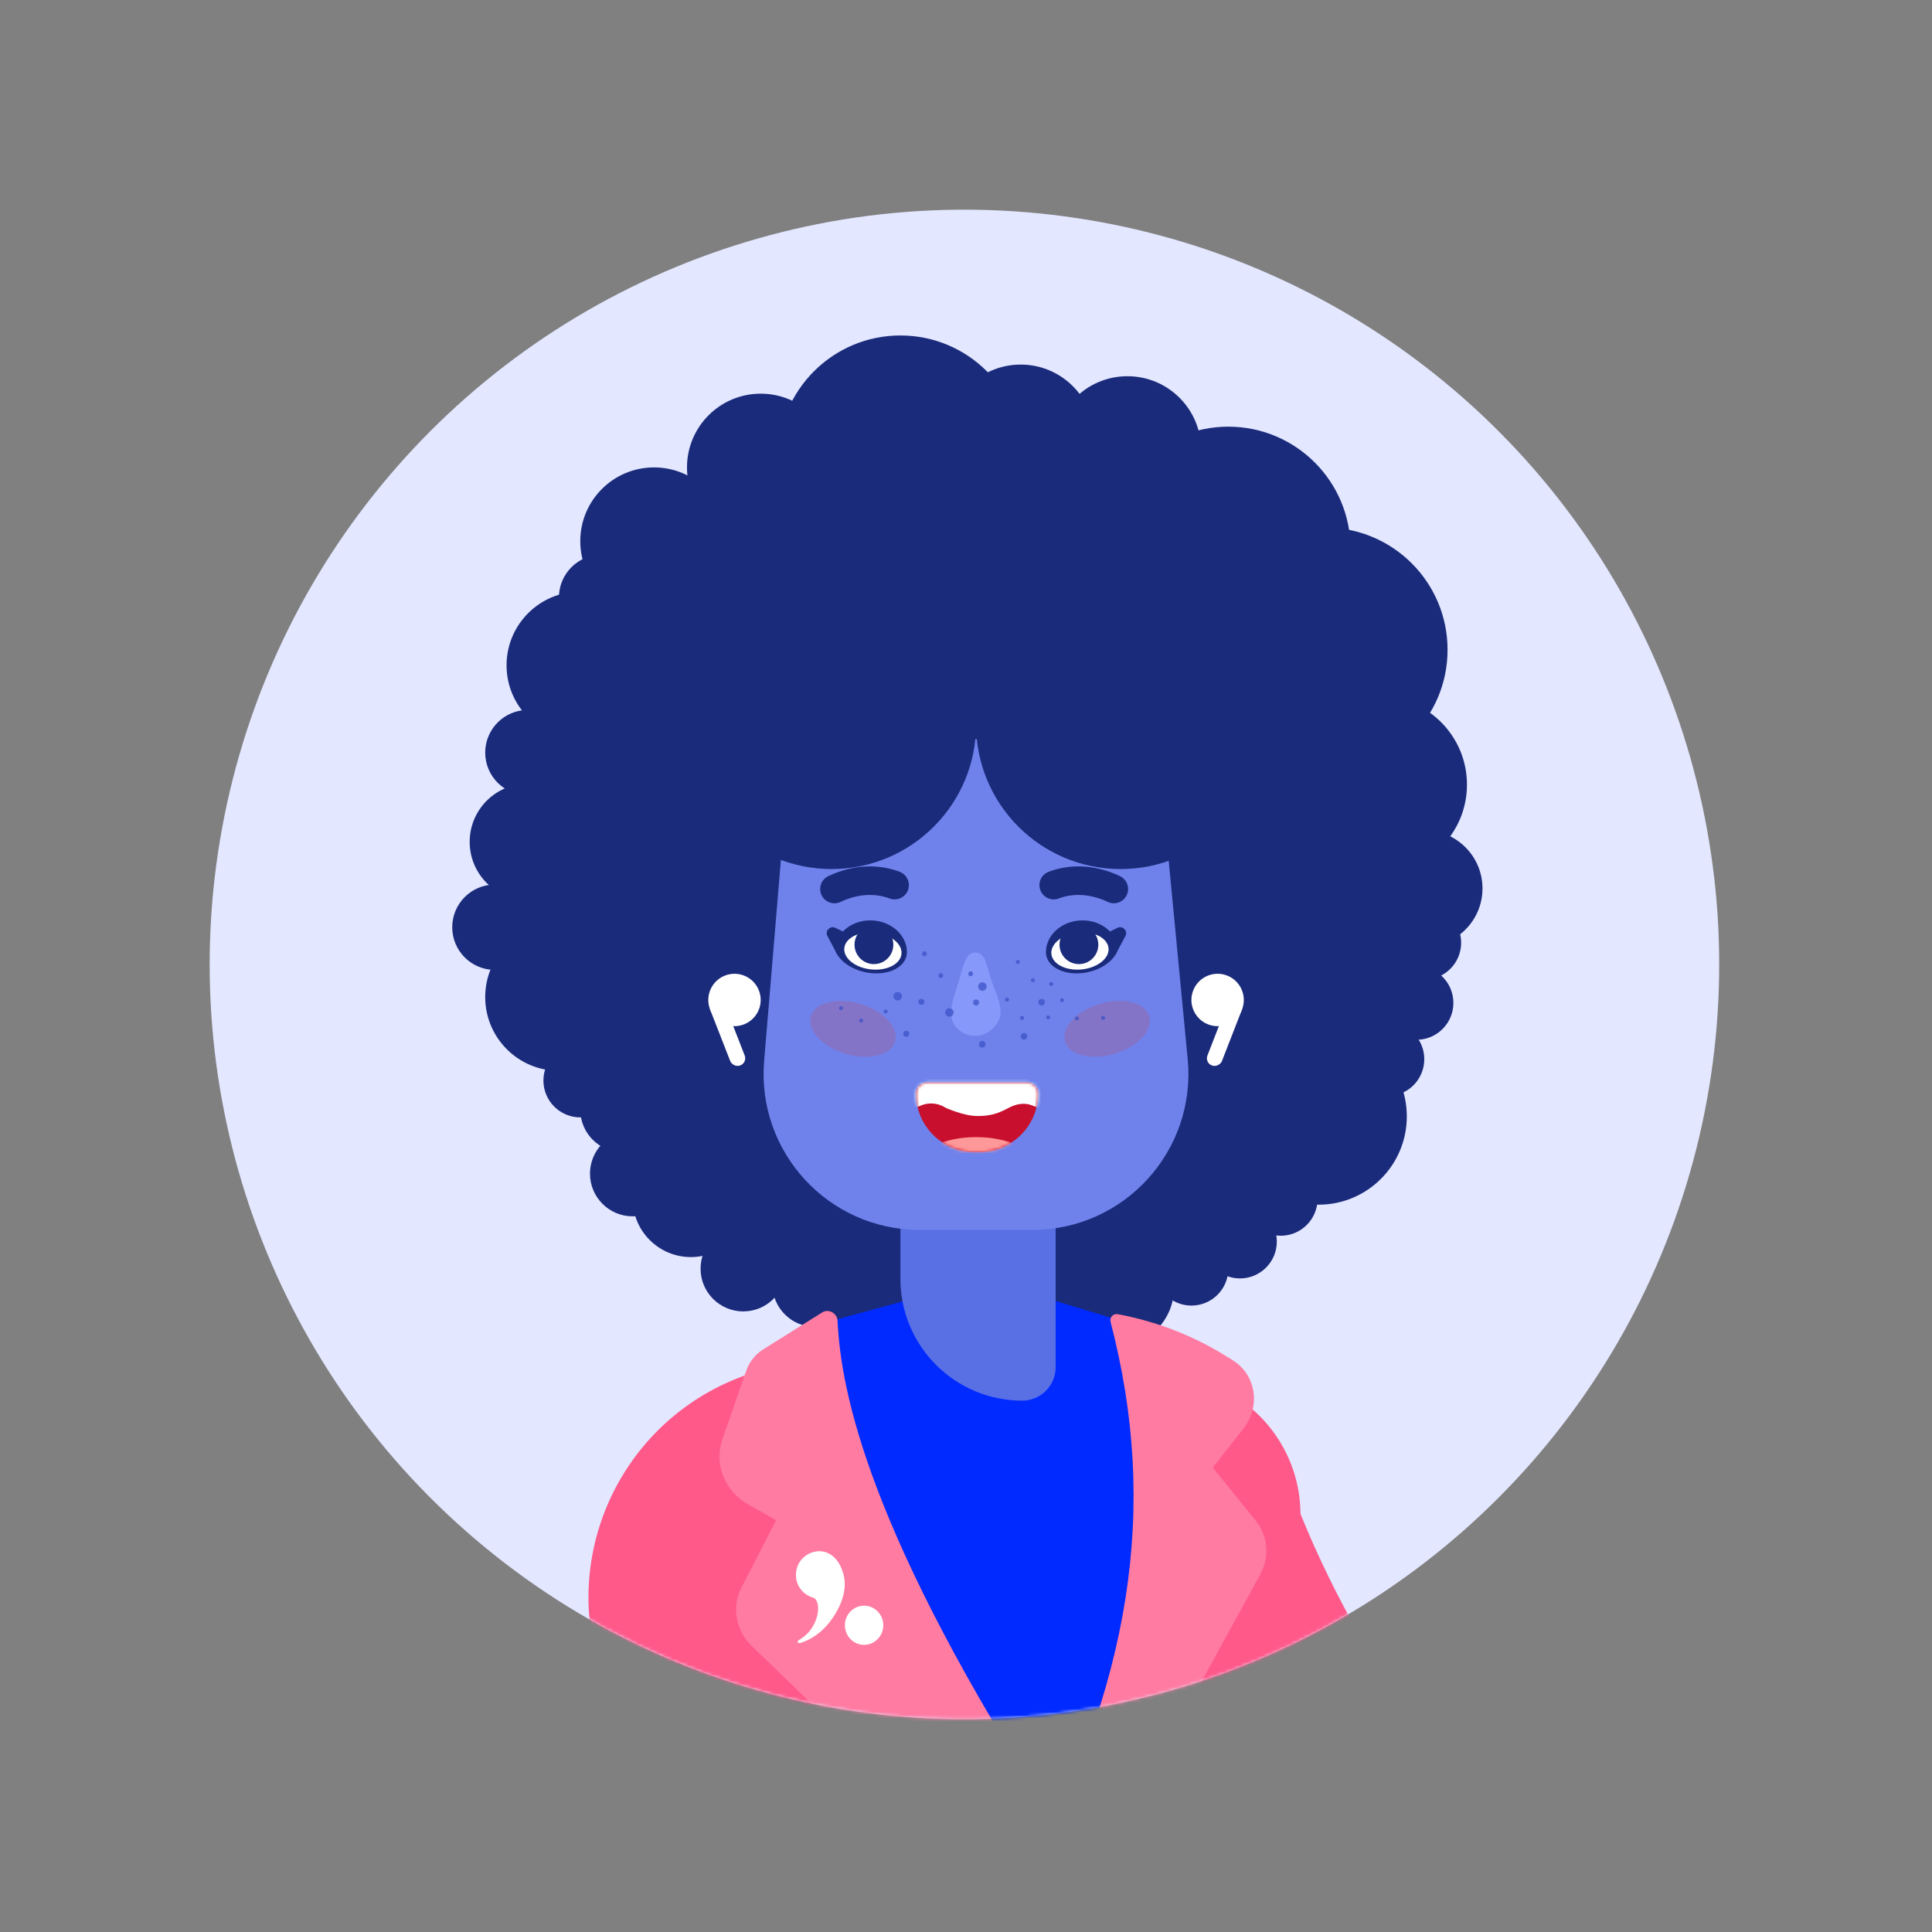 <?xml version="1.0" encoding="UTF-8"?> <svg xmlns="http://www.w3.org/2000/svg" width="619" height="619" viewBox="0 0 619 619" fill="none"><rect x="0" y="0" width="619" height="619" fill="#808080" stroke="none"/><circle cx="309" cy="309.001" r="241.821" transform="rotate(70.372 309 309.001)" fill="#E3E7FF"></circle><mask id="mask0_797_4668" style="mask-type:alpha" maskUnits="userSpaceOnUse" x="67" y="67" width="484" height="484"><circle cx="308.999" cy="309.001" r="241.821" fill="url(#paint0_linear_797_4668)"></circle></mask><g mask="url(#mask0_797_4668)"><path d="M542.426 627.169C471.477 594.77 430.882 524.07 413.249 476.218C410.483 468.712 398.686 468.459 396.156 476.048L378.004 530.505C401.626 623.253 473.632 668.611 506.682 679.697L550.818 651.724L542.426 627.169Z" fill="#FF598A"></path><ellipse cx="313.354" cy="274.392" rx="151.057" ry="150.746" fill="#1A2B7B"></ellipse><circle cx="424.626" cy="208.188" r="39.163" fill="#1A2B7B"></circle><circle cx="393.544" cy="175.863" r="39.163" fill="#1A2B7B"></circle><circle cx="288.487" cy="146.646" r="39.163" fill="#1A2B7B"></circle><circle cx="243.731" cy="149.754" r="23.622" fill="#1A2B7B"></circle><circle cx="185.919" cy="213.161" r="23.622" fill="#1A2B7B"></circle><circle cx="361.218" cy="144.16" r="23.622" fill="#1A2B7B"></circle><circle cx="327.028" cy="140.43" r="23.622" fill="#1A2B7B"></circle><circle cx="209.54" cy="173.377" r="23.622" fill="#1A2B7B"></circle><circle cx="192.756" cy="191.404" r="13.676" fill="#1A2B7B"></circle><circle cx="169.135" cy="241.134" r="13.676" fill="#1A2B7B"></circle><circle cx="158.567" cy="297.081" r="13.676" fill="#1A2B7B"></circle><circle cx="199.594" cy="355.515" r="13.676" fill="#1A2B7B"></circle><circle cx="202.703" cy="376.029" r="13.676" fill="#1A2B7B"></circle><circle cx="238.135" cy="406.489" r="13.676" fill="#1A2B7B"></circle><circle cx="261.137" cy="411.462" r="13.676" fill="#1A2B7B"></circle><circle cx="272.947" cy="420.165" r="13.676" fill="#1A2B7B"></circle><circle cx="422.45" cy="357.691" r="28.284" fill="#1A2B7B"></circle><circle cx="441.722" cy="251.391" r="28.284" fill="#1A2B7B"></circle><circle cx="179.081" cy="319.46" r="23.622" fill="#1A2B7B"></circle><circle cx="169.133" cy="269.73" r="18.649" fill="#1A2B7B"></circle><circle cx="456.329" cy="284.649" r="18.649" fill="#1A2B7B"></circle><circle cx="357.489" cy="412.706" r="18.649" fill="#1A2B7B"></circle><circle cx="221.352" cy="384.11" r="18.649" fill="#1A2B7B"></circle><circle cx="185.918" cy="346.191" r="11.811" fill="#1A2B7B"></circle><circle cx="453.842" cy="321.325" r="11.811" fill="#1A2B7B"></circle><circle cx="456.329" cy="302.055" r="11.811" fill="#1A2B7B"></circle><circle cx="397.274" cy="397.786" r="11.811" fill="#1A2B7B"></circle><circle cx="410.329" cy="384.11" r="11.811" fill="#1A2B7B"></circle><circle cx="444.518" cy="339.353" r="11.811" fill="#1A2B7B"></circle><circle cx="381.735" cy="406.489" r="11.811" fill="#1A2B7B"></circle><path d="M191.168 531.579C181.106 494.353 200.676 455.521 236.584 441.463L295.595 418.36C306.385 414.136 318.397 414.287 329.077 418.781L389.412 444.167C407.69 451.857 418.674 470.712 416.348 490.404L400.359 625.806C397.714 648.209 378.723 665.089 356.165 665.089H261.327C241.222 665.089 223.614 651.608 218.367 632.2L191.168 531.579Z" fill="#FF598A"></path><path d="M266.109 423.273L260.203 446.895L344.745 666.021L362.151 551.951L364.638 424.827L334.799 415.813H332.623H296.569H293.461L266.109 423.273Z" fill="#002AFF"></path><path d="M288.488 354.894C288.488 341.161 299.621 330.028 313.354 330.028C327.086 330.028 338.219 341.161 338.219 354.894V438.068C338.219 443.973 333.432 448.76 327.527 448.76C305.966 448.76 288.488 431.282 288.488 409.722V354.894Z" fill="#596FE4"></path><path d="M253.422 236.783H370.707L380.528 339.301C383.34 368.658 360.258 394.057 330.767 394.057H312.731H294.64C265.394 394.057 242.394 369.06 244.824 339.915L253.422 236.783Z" fill="#6F82EB"></path><ellipse rx="14.084" ry="8.333" transform="matrix(0.958 -0.288 0.288 0.958 354.728 329.635)" fill="#DD3631" fill-opacity="0.19"></ellipse><ellipse rx="14.084" ry="8.333" transform="matrix(-0.958 -0.288 -0.288 0.958 273.296 329.635)" fill="#DD3631" fill-opacity="0.19"></ellipse><path fill-rule="evenodd" clip-rule="evenodd" d="M342.614 304.445C342.645 304.527 342.669 304.612 342.687 304.699L342.687 304.699L342.689 304.699C343.055 306.162 345.105 306.978 347.326 306.527C349.463 306.092 350.995 304.639 350.899 303.202L350.409 303.402C349.735 302.127 348.213 301.281 346.49 301.369C344.497 301.472 342.9 302.791 342.614 304.445ZM356.797 299.941C355.559 298.011 353.607 296.495 351.239 295.642C348.597 294.69 345.626 294.632 342.907 295.48C340.187 296.328 337.914 298.021 336.532 300.228C335.527 301.832 335.044 303.625 335.114 305.413L335.115 305.413L335.115 305.414C335.125 305.613 335.156 305.808 335.206 305.995C335.211 306.068 335.221 306.141 335.236 306.214C335.244 306.253 335.253 306.291 335.264 306.329C336.271 310.477 342.062 312.794 348.34 311.517C354.613 310.241 359.037 305.853 358.354 301.645C358.349 301.602 358.342 301.56 358.333 301.518C358.188 300.803 357.608 300.25 356.797 299.941Z" fill="#1A2B7B"></path><path d="M360.572 299.904C361.447 298.261 359.71 296.457 358.035 297.269L352.365 300.021C351.19 300.591 350.913 302.143 351.82 303.085L354.527 305.896C355.433 306.837 356.995 306.619 357.609 305.466L360.572 299.904Z" fill="#1A2B7B"></path><ellipse rx="9.2" ry="5.919" transform="matrix(-0.995 0.103 0.103 0.995 346.011 304.703)" fill="white"></ellipse><circle cx="345.677" cy="302.676" r="6.216" fill="#1A2B7B"></circle><path fill-rule="evenodd" clip-rule="evenodd" d="M283.065 304.445C283.035 304.527 283.011 304.612 282.993 304.699L282.993 304.699L282.991 304.699C282.624 306.162 280.575 306.978 278.354 306.527C276.216 306.092 274.684 304.639 274.78 303.202L275.271 303.402C275.945 302.127 277.467 301.281 279.19 301.37C281.182 301.472 282.78 302.791 283.065 304.445ZM268.883 299.941C270.121 298.012 272.073 296.495 274.44 295.642C277.083 294.69 280.054 294.632 282.773 295.48C285.492 296.328 287.765 298.021 289.148 300.228C290.153 301.832 290.636 303.625 290.566 305.414L290.565 305.414L290.565 305.414C290.554 305.614 290.523 305.809 290.473 305.997C290.468 306.069 290.458 306.142 290.443 306.214C290.435 306.254 290.426 306.294 290.415 306.333C289.404 310.478 283.615 312.793 277.339 311.517C271.063 310.241 266.639 305.849 267.326 301.639C267.332 301.598 267.338 301.558 267.347 301.518C267.492 300.803 268.071 300.25 268.883 299.941Z" fill="#1A2B7B"></path><path d="M265.108 299.904C264.232 298.261 265.969 296.457 267.644 297.269L273.314 300.021C274.49 300.591 274.766 302.143 273.86 303.085L271.153 305.896C270.246 306.837 268.685 306.619 268.071 305.466L265.108 299.904Z" fill="#1A2B7B"></path><ellipse rx="9.2" ry="5.919" transform="matrix(0.995 0.103 -0.103 0.995 279.669 304.702)" fill="white"></ellipse><circle r="6.216" transform="matrix(-1 0 0 1 280.002 302.676)" fill="#1A2B7B"></circle><path d="M337.596 283.589C342.277 281.8 349.115 281.178 356.866 284.832" stroke="#1A2B7B" stroke-width="9.144" stroke-linecap="round" stroke-linejoin="round"></path><path d="M293.466 350.344C293.465 348.399 295.041 346.822 296.986 346.822L329.088 346.813C331.033 346.813 332.609 348.389 332.61 350.333C332.612 360.689 324.219 369.086 313.864 369.089L312.22 369.089C301.865 369.092 293.468 360.699 293.466 350.344Z" fill="#C8102E"></path><mask id="mask1_797_4668" style="mask-type:alpha" maskUnits="userSpaceOnUse" x="293" y="346" width="40" height="24"><path d="M293.464 350.344C293.463 348.4 295.039 346.823 296.984 346.822L329.086 346.814C331.031 346.813 332.608 348.389 332.608 350.334C332.61 360.689 324.217 369.086 313.862 369.089L312.218 369.09C301.863 369.092 293.466 360.7 293.464 350.344Z" fill="#8C2536"></path></mask><g mask="url(#mask1_797_4668)"><path d="M287.292 344.535C287.29 338.766 291.966 334.089 297.735 334.087L328.329 334.08C334.103 334.078 338.785 338.758 338.786 344.532L338.787 349.937C338.788 352.727 336.526 354.989 333.736 354.989C333.102 354.989 332.474 354.87 331.885 354.638L330.598 354.131C328.13 353.159 325.415 353.728 323.083 354.994C319.493 356.943 316.93 357.626 312.745 357.557C309.509 357.504 305.051 355.795 303.592 355.2C303.267 355.067 302.957 354.908 302.655 354.729C300.352 353.363 297.54 353.161 295.065 354.185L294.008 354.622C293.423 354.864 292.795 354.99 292.162 354.991C289.475 354.997 287.294 352.821 287.293 350.134L287.292 344.535Z" fill="white"></path><ellipse cx="312.771" cy="373.359" rx="18.619" ry="9.036" transform="rotate(-0.014 312.771 373.359)" fill="#FF9898"></ellipse></g><path d="M286.623 283.589C281.941 281.8 275.103 281.178 267.352 284.832" stroke="#1A2B7B" stroke-width="9.144" stroke-linecap="round" stroke-linejoin="round"></path><circle cx="266.421" cy="232.121" r="46.312" fill="#1A2B7B"></circle><circle cx="359.044" cy="232.121" r="46.312" fill="#1A2B7B"></circle><path d="M318.066 315.324C319.656 319.571 321.996 324.309 319.383 328.016C317.73 330.361 315.225 331.893 312.42 331.893C310.294 331.893 308.34 331.013 306.798 329.565C302.601 325.623 305.889 319.013 307.476 313.478C308.701 309.206 309.483 305.163 312.42 305.163C316.063 305.163 316.024 309.866 318.066 315.324Z" fill="#8698F9"></path><circle cx="235.329" cy="320.382" r="8.392" transform="rotate(-21.305 235.329 320.382)" fill="white"></circle><rect x="226.721" y="321.404" width="4.973" height="22.379" rx="2.438" transform="rotate(-21.305 226.721 321.404)" fill="white"></rect><circle r="8.392" transform="matrix(-0.932 -0.363 -0.363 0.932 390.115 320.382)" fill="white"></circle><rect width="4.973" height="22.379" rx="2.438" transform="matrix(-0.932 -0.363 -0.363 0.932 398.723 321.404)" fill="white"></rect><path d="M288.973 319.053C288.9 318.306 288.23 317.76 287.478 317.834C286.725 317.908 286.174 318.574 286.248 319.32C286.321 320.067 286.991 320.613 287.743 320.539C288.496 320.465 289.047 319.799 288.973 319.053Z" fill="#3B51C6" fill-opacity="0.72"></path><path d="M316.12 315.951C316.046 315.204 315.377 314.659 314.624 314.733C313.872 314.807 313.321 315.472 313.394 316.219C313.468 316.966 314.137 317.511 314.89 317.437C315.643 317.363 316.193 316.698 316.12 315.951Z" fill="#3B51C6" fill-opacity="0.72"></path><path d="M305.535 324.251C305.462 323.504 304.792 322.959 304.04 323.033C303.287 323.107 302.737 323.772 302.81 324.519C302.883 325.266 303.553 325.811 304.306 325.737C305.058 325.663 305.609 324.998 305.535 324.251Z" fill="#3B51C6" fill-opacity="0.72"></path><path d="M315.598 333.984C315.275 333.498 314.612 333.37 314.117 333.699C313.623 334.028 313.483 334.689 313.806 335.175C314.129 335.661 314.793 335.788 315.287 335.459C315.782 335.13 315.921 334.47 315.598 333.984Z" fill="#3B51C6" fill-opacity="0.72"></path><path d="M334.62 320.492C334.297 320.006 333.634 319.879 333.139 320.208C332.644 320.537 332.505 321.197 332.828 321.683C333.151 322.169 333.814 322.297 334.309 321.968C334.804 321.639 334.943 320.978 334.62 320.492Z" fill="#3B51C6" fill-opacity="0.72"></path><path d="M328.976 331.435C328.653 330.949 327.989 330.822 327.495 331.151C327 331.48 326.861 332.14 327.184 332.626C327.507 333.112 328.17 333.24 328.665 332.911C329.159 332.582 329.299 331.921 328.976 331.435Z" fill="#3B51C6" fill-opacity="0.72"></path><path d="M311.914 321.764C312.226 322.2 312.839 322.296 313.283 321.978C313.727 321.66 313.833 321.049 313.521 320.613C313.209 320.177 312.596 320.082 312.152 320.399C311.708 320.717 311.602 321.328 311.914 321.764Z" fill="#3B51C6" fill-opacity="0.72"></path><path d="M289.561 331.779C289.873 332.215 290.486 332.311 290.93 331.993C291.373 331.675 291.48 331.064 291.168 330.628C290.856 330.192 290.243 330.096 289.799 330.414C289.355 330.732 289.248 331.343 289.561 331.779Z" fill="#3B51C6" fill-opacity="0.72"></path><path d="M294.393 321.551C294.705 321.986 295.318 322.082 295.762 321.764C296.206 321.446 296.313 320.835 296 320.399C295.688 319.963 295.075 319.868 294.631 320.186C294.188 320.504 294.081 321.115 294.393 321.551Z" fill="#3B51C6" fill-opacity="0.72"></path><path d="M283.106 324.04C283.122 323.681 283.431 323.404 283.797 323.42C284.162 323.436 284.445 323.74 284.429 324.099C284.413 324.458 284.104 324.736 283.739 324.72C283.373 324.703 283.09 324.399 283.106 324.04Z" fill="#3B51C6" fill-opacity="0.72"></path><path d="M268.789 322.969C268.805 322.611 269.114 322.333 269.48 322.349C269.845 322.365 270.129 322.669 270.113 323.028C270.097 323.387 269.788 323.665 269.422 323.649C269.057 323.633 268.773 323.328 268.789 322.969Z" fill="#3B51C6" fill-opacity="0.72"></path><path d="M275.242 326.946C275.258 326.587 275.567 326.31 275.933 326.326C276.298 326.342 276.581 326.646 276.565 327.005C276.549 327.364 276.24 327.642 275.875 327.626C275.509 327.609 275.226 327.305 275.242 326.946Z" fill="#3B51C6" fill-opacity="0.72"></path><path d="M335.218 325.697C335.35 325.363 335.732 325.201 336.073 325.335C336.413 325.469 336.582 325.849 336.45 326.183C336.318 326.517 335.935 326.679 335.595 326.545C335.255 326.411 335.086 326.031 335.218 325.697Z" fill="#3B51C6" fill-opacity="0.72"></path><path d="M322.028 320.027C322.16 319.693 322.543 319.53 322.883 319.665C323.224 319.799 323.392 320.179 323.261 320.513C323.129 320.847 322.746 321.009 322.406 320.875C322.066 320.741 321.897 320.361 322.028 320.027Z" fill="#3B51C6" fill-opacity="0.72"></path><path d="M326.836 325.887C326.968 325.552 327.351 325.39 327.691 325.525C328.032 325.659 328.2 326.039 328.069 326.373C327.937 326.707 327.554 326.869 327.214 326.735C326.874 326.601 326.705 326.221 326.836 325.887Z" fill="#3B51C6" fill-opacity="0.72"></path><path d="M352.819 325.862C352.951 325.528 353.334 325.366 353.674 325.5C354.015 325.634 354.184 326.014 354.052 326.348C353.92 326.682 353.537 326.844 353.197 326.71C352.857 326.576 352.688 326.196 352.819 325.862Z" fill="#3B51C6" fill-opacity="0.72"></path><path d="M339.63 320.192C339.762 319.858 340.145 319.696 340.485 319.83C340.825 319.964 340.994 320.344 340.862 320.678C340.73 321.012 340.348 321.174 340.007 321.04C339.667 320.906 339.498 320.526 339.63 320.192Z" fill="#3B51C6" fill-opacity="0.72"></path><path d="M344.438 326.052C344.57 325.718 344.953 325.555 345.293 325.69C345.633 325.824 345.802 326.204 345.67 326.538C345.538 326.872 345.156 327.034 344.815 326.9C344.475 326.766 344.306 326.386 344.438 326.052Z" fill="#3B51C6" fill-opacity="0.72"></path><path d="M336.187 315.026C336.319 314.692 336.702 314.53 337.042 314.664C337.382 314.799 337.551 315.178 337.419 315.513C337.287 315.847 336.905 316.009 336.564 315.875C336.224 315.74 336.055 315.361 336.187 315.026Z" fill="#3B51C6" fill-opacity="0.72"></path><path d="M325.493 307.956C325.625 307.622 326.007 307.46 326.348 307.594C326.688 307.728 326.857 308.108 326.725 308.442C326.593 308.777 326.21 308.939 325.87 308.804C325.53 308.67 325.361 308.29 325.493 307.956Z" fill="#3B51C6" fill-opacity="0.72"></path><path d="M330.301 313.816C330.433 313.482 330.815 313.32 331.156 313.454C331.496 313.588 331.665 313.968 331.533 314.302C331.401 314.636 331.018 314.799 330.678 314.664C330.338 314.53 330.169 314.15 330.301 313.816Z" fill="#3B51C6" fill-opacity="0.72"></path><path d="M310.297 311.719C310.462 311.303 310.905 311.087 311.287 311.238C311.67 311.389 311.847 311.849 311.682 312.266C311.518 312.683 311.075 312.898 310.692 312.747C310.31 312.596 310.133 312.136 310.297 311.719Z" fill="#3B51C6" fill-opacity="0.72"></path><path d="M295.489 305.296C295.654 304.879 296.097 304.663 296.48 304.814C296.862 304.965 297.039 305.425 296.875 305.842C296.71 306.259 296.267 306.474 295.884 306.323C295.502 306.172 295.325 305.712 295.489 305.296Z" fill="#3B51C6" fill-opacity="0.72"></path><path d="M300.729 312.303C300.893 311.887 301.336 311.671 301.719 311.822C302.101 311.973 302.278 312.433 302.114 312.85C301.949 313.267 301.506 313.482 301.124 313.331C300.741 313.18 300.564 312.72 300.729 312.303Z" fill="#3B51C6" fill-opacity="0.72"></path><path d="M231.425 461.218L239.097 439.163C240.087 436.316 242.01 433.906 244.569 432.303L263.438 420.492C265.475 419.217 268.236 420.75 268.35 423.177C269.423 446.063 278.369 491.625 338.22 583.966L329.206 612.872L240.862 527.359C235.738 522.399 234.376 514.837 237.509 508.747L248.663 487.067L239.604 481.933C232.191 477.732 228.73 468.967 231.425 461.218Z" fill="#FF7BA2"></path><path fill-rule="evenodd" clip-rule="evenodd" d="M256.805 509.515C255.042 507.47 254.524 504.58 255.457 502.006C257.392 496.19 267.172 493.757 270.179 504.157C271.769 509.656 269.142 515.543 265.479 520.126C263.44 522.629 260.226 525.344 256.217 526.437C256.01 526.507 255.734 526.401 255.63 526.19C255.526 525.943 255.595 525.661 255.837 525.555C258.325 524.004 259.915 522.488 261.194 519.562C262.714 516.002 262.265 512.441 260.503 511.877C259.086 511.454 257.807 510.643 256.805 509.515ZM283 520.725C283 524.191 280.246 527 276.849 527C273.451 527 270.697 524.191 270.697 520.725C270.697 517.259 273.451 514.45 276.849 514.45C280.246 514.45 283 517.259 283 520.725Z" fill="white"></path><path d="M394.963 435.815L392.671 434.393C382.152 427.864 370.434 423.342 358.095 421.05C356.691 420.79 355.451 422.119 355.807 423.482C371.484 483.563 362.203 539.355 327.961 604.169L349.097 604.169L403.733 504.503C406.813 498.884 406.288 492.128 402.397 487.313L388.571 470.207L398.407 457.668C404.003 450.534 402.413 440.439 394.963 435.815Z" fill="#FF7BA2"></path></g><defs><linearGradient id="paint0_linear_797_4668" x1="-1377.82" y1="5916.86" x2="-650.015" y2="6097.43" gradientUnits="userSpaceOnUse"><stop stop-color="#FF33CC"></stop><stop offset="1" stop-color="#FF971D"></stop></linearGradient></defs></svg> 